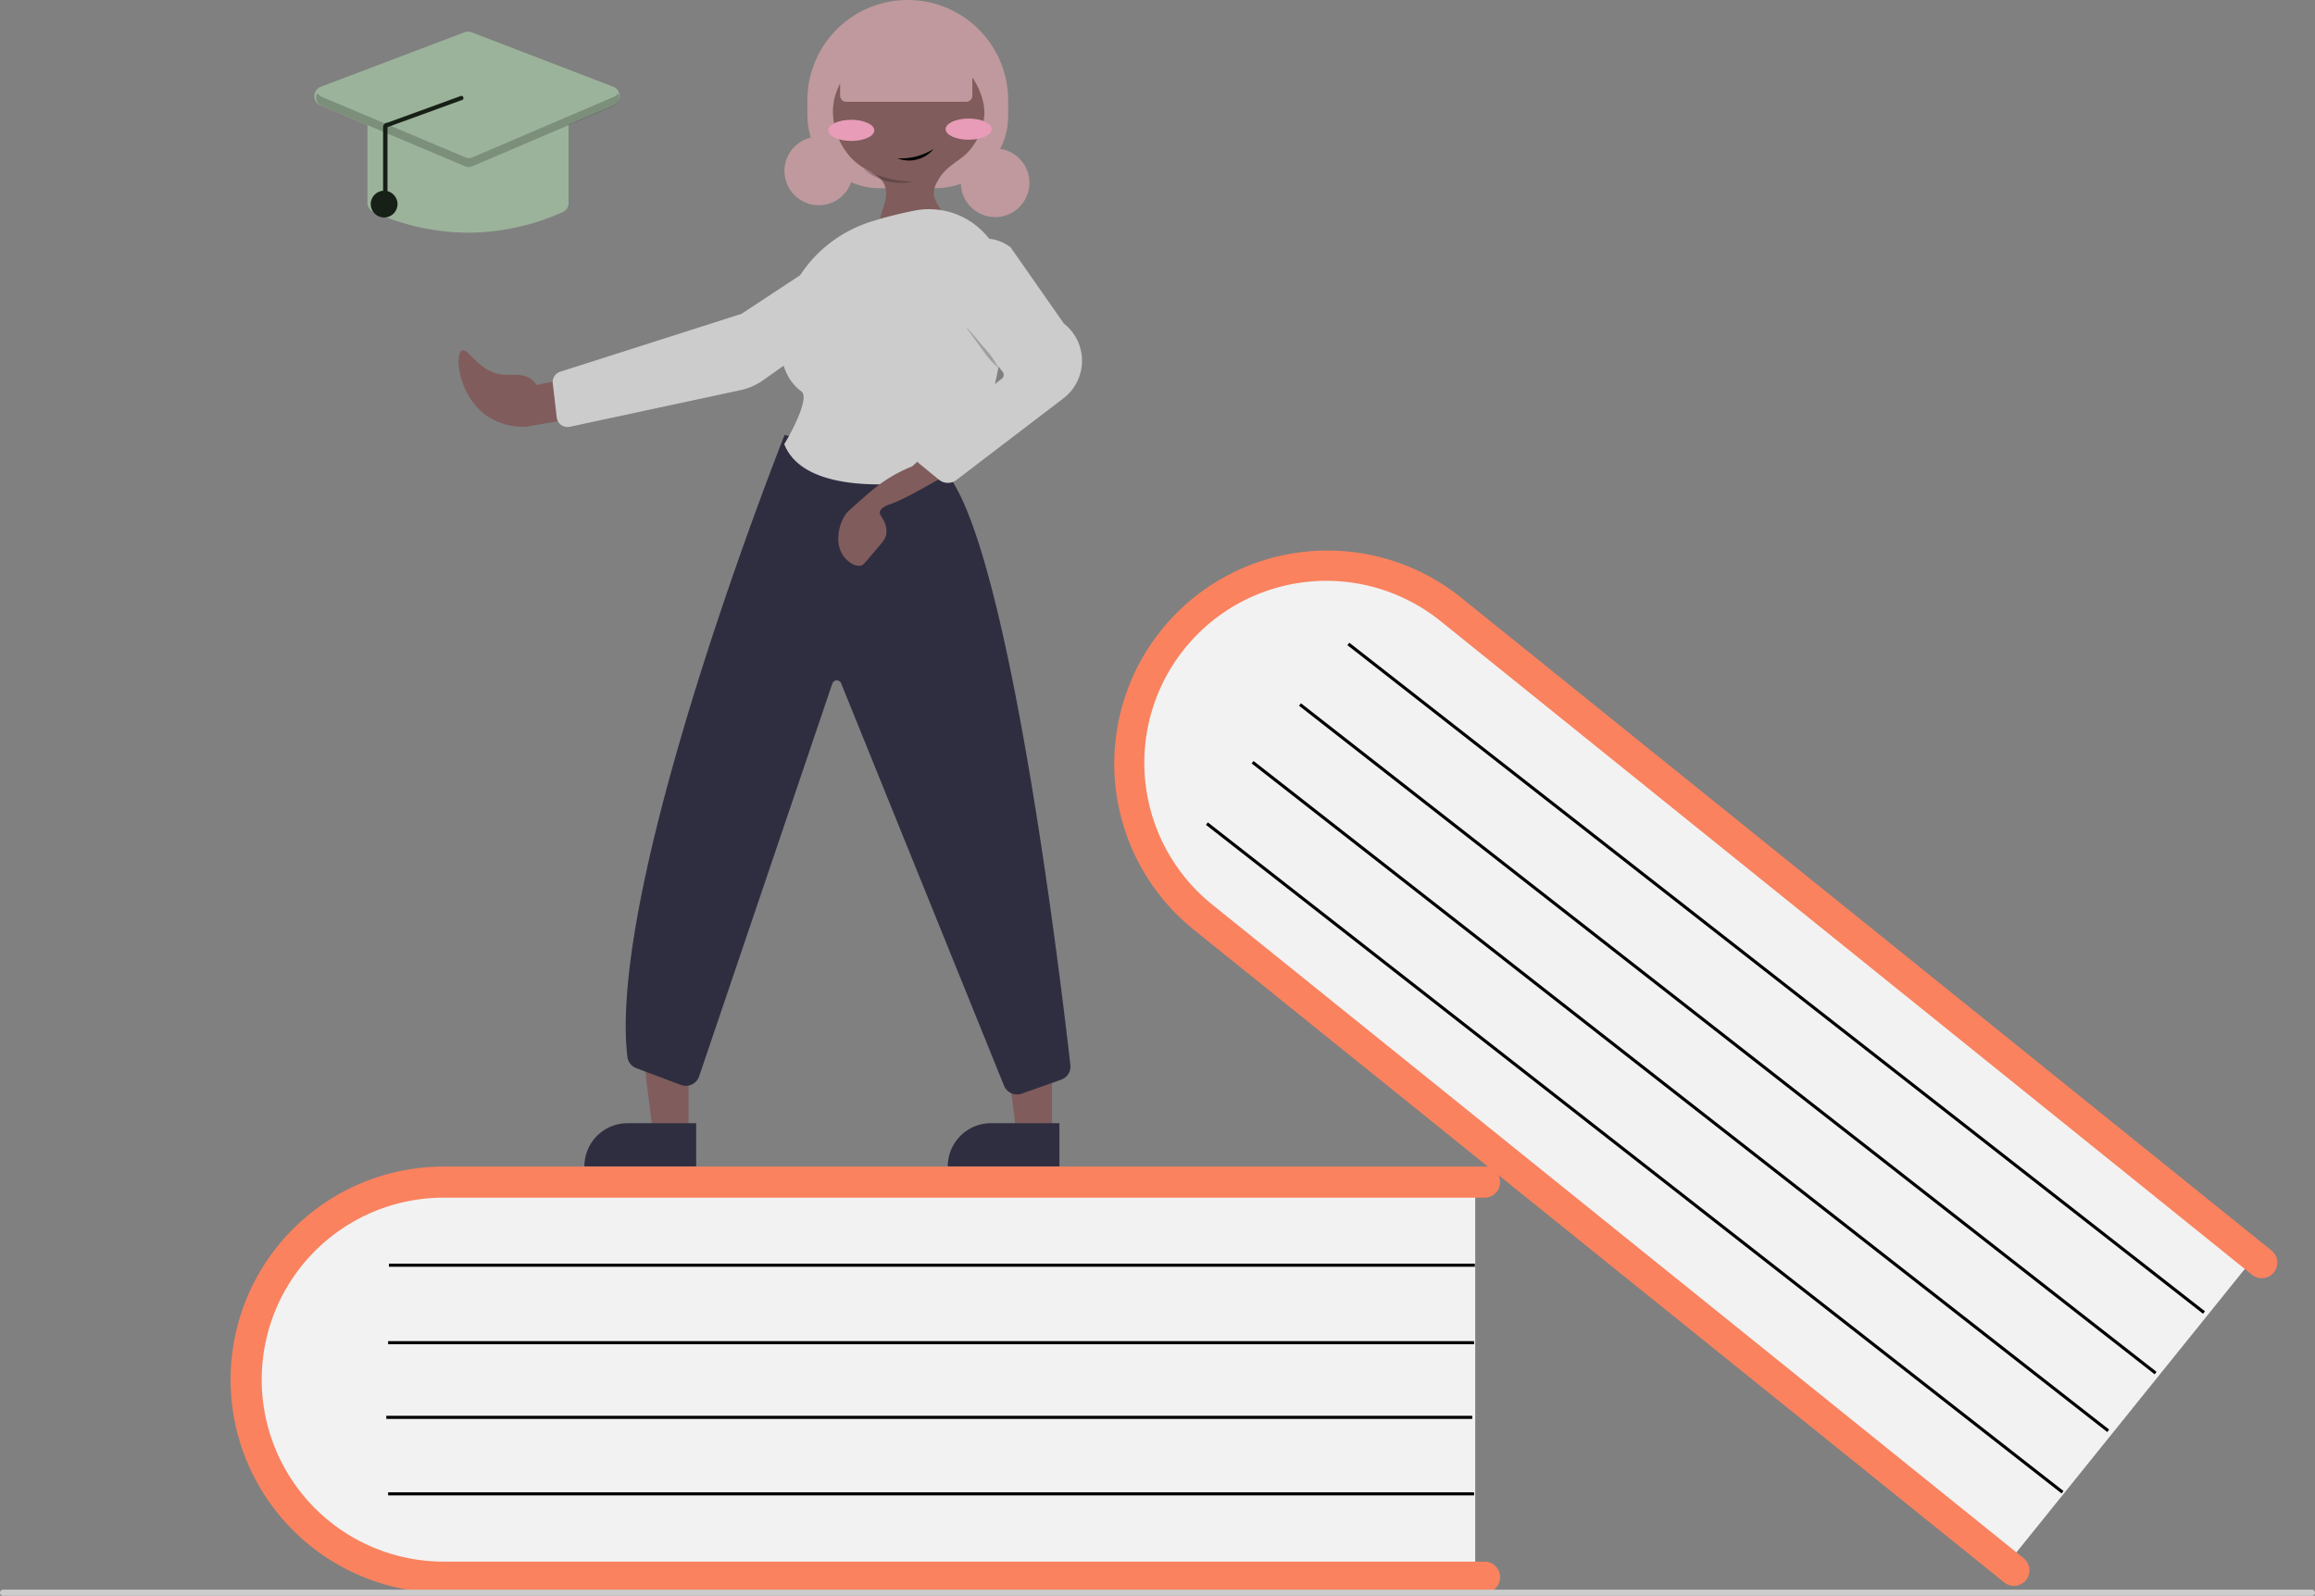 <svg xmlns="http://www.w3.org/2000/svg" id="b7798a4d-5163-44df-883c-b45df1683271" viewBox="0 0 744 513"><rect x="0" y="0" width="744" height="513" fill="#808080" stroke="none"/><defs><style>.cls-1{fill:#bf999d;}.cls-2{fill:#f2f2f2;}.cls-3{fill:#fa825f;}.cls-4{fill:#ccc;}.cls-5{fill:#805c5c;}.cls-6{fill:#2f2e41;}.cls-7{fill:#ffb8b8;}.cls-8{fill:#9bb39a;}.cls-9{fill:#162016;}.cls-10{opacity:0.2;isolation:isolate;}.cls-11{fill:none;stroke:#000;stroke-miterlimit:10;}.cls-12{opacity:0.22;}.cls-13{fill:#e89cb7;}</style></defs><circle class="cls-1" cx="319.82" cy="58.76" r="11.03"></circle><circle class="cls-1" cx="263.14" cy="54.95" r="11.03"></circle><path class="cls-2" d="M474.11,404.29v130H148.42c-37.11,0-67.31-29.16-67.31-65s30.2-65,67.31-65Z" transform="translate(0 -26.28)"></path><path class="cls-3" d="M482.11,533.29a5,5,0,0,1-5,5H142.61a68.5,68.5,0,0,1,0-137h334.5a5,5,0,0,1,0,10H142.61a58.5,58.5,0,0,0,0,117h334.5A5,5,0,0,1,482.11,533.29Z" transform="translate(0 -26.28)"></path><path class="cls-2" d="M725.83,428.76,644.27,530,390.65,325.64c-28.89-23.29-34.11-64.94-11.62-92.85s64.29-31.67,93.19-8.38Z" transform="translate(0 -26.28)"></path><path class="cls-3" d="M651.12,534.23a5,5,0,0,1-7,.75L383.62,325.11a68.5,68.5,0,0,1,86-106.68L730.05,428.3a5,5,0,0,1-6.27,7.79h0L463.31,226.22a58.5,58.5,0,1,0-73.41,91.1L650.37,527.2A5,5,0,0,1,651.12,534.23Z" transform="translate(0 -26.28)"></path><path class="cls-4" d="M743,539.29H1a1,1,0,0,1,0-2H743a1,1,0,0,1,0,2Z" transform="translate(0 -26.28)"></path><polygon class="cls-5" points="338.08 364.34 326.65 364.34 321.21 320.24 338.08 320.24 338.08 364.34"></polygon><path class="cls-6" d="M318.48,387.35h22v13.89H304.6a13.89,13.89,0,0,1,13.88-13.89Z" transform="translate(0 -26.28)"></path><polygon class="cls-5" points="221.29 364.34 209.85 364.34 204.42 320.24 221.29 320.24 221.29 364.34"></polygon><path class="cls-6" d="M201.69,387.35h22.05v13.89H187.81a13.88,13.88,0,0,1,13.88-13.89Z" transform="translate(0 -26.28)"></path><path class="cls-1" d="M259.47,63.53v-5a32.25,32.25,0,0,1,32.25-32.25h0A32.25,32.25,0,0,1,324,58.53h0v5a23.25,23.25,0,0,1-23.25,23.25h-18a23.25,23.25,0,0,1-23.25-23.25Z" transform="translate(0 -26.28)"></path><path class="cls-5" d="M291.72,39.38c14.67-.06,25.66,14.51,24.56,24.56a19.89,19.89,0,0,1-5.54,11.59c-3.07,3-6.91,4.25-9.47,9.08a7.33,7.33,0,0,0-1.16,3.67c0,3.5,3.32,5.6,2.52,7.14-.29.56-.95.74-2.13,1-4.78.94-7.72.64-11.4,1-4.09.36-4.81,1.1-5.6.38-2-1.78,2.43-6.42,1-11.4-1.4-4.77-6.6-4.43-11.39-9.85a22.34,22.34,0,0,1-5.41-15.26C268.21,50.63,278.9,39.43,291.72,39.38Z" transform="translate(0 -26.28)"></path><path class="cls-7" d="M406.49,196.12" transform="translate(0 -26.28)"></path><path class="cls-5" d="M148.41,139c2.11-1.21,5.51,7.3,13.56,7.74,2.74.15,6.74-.6,9.41,2a6.16,6.16,0,0,1,1,1.29l21.06-4,5.54,12.2-29.81,5.21a20.92,20.92,0,0,1-12.85-3.57C147.46,153.56,146,140.38,148.41,139Z" transform="translate(0 -26.28)"></path><path class="cls-4" d="M272.57,104l.28.42-34.53,22.74-58.26,18.61a3.5,3.5,0,0,0-2.41,3.73l1.27,10.95a3.5,3.5,0,0,0,3.88,3.07l.33-.05L238,151.69a19.7,19.7,0,0,0,7.37-3.25l38.79-27.6a10,10,0,0,0-11.27-16.45Z" transform="translate(0 -26.28)"></path><path class="cls-6" d="M326.85,378.11a4.51,4.51,0,0,1-4.13-2.7l-52.41-129.5a1.51,1.51,0,0,0-2-.78,1.53,1.53,0,0,0-.83.93L224.74,372.14a4.51,4.51,0,0,1-5.63,3l-.25-.09-14.34-5.38a4.48,4.48,0,0,1-2.9-3.7c-6.45-56.19,49.8-198,50.37-199.46l.16-.39,51.28,11.34.1.12C324,199.87,340.81,340.64,344,368.63a4.49,4.49,0,0,1-3,4.75l-12.66,4.47A4.45,4.45,0,0,1,326.85,378.11Z" transform="translate(0 -26.28)"></path><path class="cls-4" d="M282.67,182c-12.42,0-26.27-2.48-30.54-12.71l-.09-.23.13-.22c3.36-5.52,7.81-14.94,5.42-16.71-4.71-3.48-7-9.21-6.79-17,.44-17,12-32,28.77-37.48h0A127.49,127.49,0,0,1,293.83,94a24.28,24.28,0,0,1,20.13,5,24.52,24.52,0,0,1,9.1,18.87c.17,18.13-2.62,43.38-16.91,60.72a4.51,4.51,0,0,1-2.64,1.53A123.45,123.45,0,0,1,282.67,182Z" transform="translate(0 -26.28)"></path><path class="cls-5" d="M277.11,186.61c2.1-1.84,3.7-3.23,5.56-4.6a47.83,47.83,0,0,1,10.5-5.81l16-14.55,11.11,7.49c-20,12.4-30,17.82-33.8,19.06-.5.16-3.56,1.12-3.72,2.78-.1,1.05,1,1.55,1.73,3.8a7.51,7.51,0,0,1,.4,2.78c-.13,1.68-1.05,2.74-2.79,4.79-4.47,5.25-4.66,5.65-5.58,5.77-2.78.39-5.2-2.74-5.38-3-2.9-3.85-1.83-9.88.64-13.51C272.38,190.74,274,189.36,277.11,186.61Z" transform="translate(0 -26.28)"></path><path class="cls-4" d="M304.63,181.51a4.5,4.5,0,0,1-2.84-1l-6.31-5.16a4.49,4.49,0,0,1-.63-6.33,4.2,4.2,0,0,1,.74-.72L322,148a1.52,1.52,0,0,0,.29-2.1L306,124.34a13.3,13.3,0,0,1,.88-17.12h0a13.26,13.26,0,0,1,17.89-1.43l.1.11,17.05,24.4a15.19,15.19,0,0,1,2.58,21.33,15,15,0,0,1-2.94,2.86l-34.25,26.14A4.53,4.53,0,0,1,304.63,181.51Z" transform="translate(0 -26.28)"></path><path class="cls-1" d="M270,57V44.85l21.75-9.5,20.75,9.5V57a2,2,0,0,1-2,2H272A2,2,0,0,1,270,57Z" transform="translate(0 -26.28)"></path><path class="cls-8" d="M150.39,101.08A75.08,75.08,0,0,1,120,94.42a3.21,3.21,0,0,1-1.91-3V65.31a3.23,3.23,0,0,1,3.23-3.23h58.19a3.23,3.23,0,0,1,3.23,3.23V91.47a3.2,3.2,0,0,1-1.9,3h0A75.12,75.12,0,0,1,150.39,101.08Z" transform="translate(0 -26.28)"></path><path class="cls-8" d="M150.38,79.89a3.41,3.41,0,0,1-1.26-.25L103,60.17a3.24,3.24,0,0,1-1.72-4.24,3.2,3.2,0,0,1,1.83-1.76l46.14-17.51a3.23,3.23,0,0,1,2.31,0l45.53,17.5a3.24,3.24,0,0,1,1.85,4.18,3.19,3.19,0,0,1-1.74,1.81L151.65,79.63A3.24,3.24,0,0,1,150.38,79.89Z" transform="translate(0 -26.28)"></path><circle class="cls-9" cx="123.45" cy="65.61" r="4.31"></circle><path class="cls-10" d="M197.33,57.4,151.81,76.87a2.88,2.88,0,0,1-2.25,0L103.42,57.41A2.9,2.9,0,0,1,102,56.2a2.87,2.87,0,0,0,1.06,3.92l.32.16,46.14,19.47a2.88,2.88,0,0,0,2.25,0l45.52-19.47a2.87,2.87,0,0,0,1.52-3.76,3,3,0,0,0-.16-.31A2.75,2.75,0,0,1,197.33,57.4Z" transform="translate(0 -26.28)"></path><path class="cls-9" d="M123.81,91.87a.72.72,0,0,0,.72-.72v-24l23.69-8.63a.73.73,0,0,0,.73-.71.71.71,0,0,0-.71-.73l-23.69,8.63a1.4,1.4,0,0,0-1,.41,1.46,1.46,0,0,0-.43,1v24A.72.72,0,0,0,123.81,91.87Z" transform="translate(0 -26.28)"></path><line class="cls-11" x1="125" y1="406.72" x2="474" y2="406.72"></line><line class="cls-11" x1="124.74" y1="431.63" x2="473.74" y2="431.63"></line><line class="cls-11" x1="124.16" y1="455.63" x2="473.16" y2="455.63"></line><line class="cls-11" x1="124.74" y1="480.22" x2="473.74" y2="480.22"></line><g class="cls-12"><path d="M277.53,80.5a32.41,32.41,0,0,0,7.49,3,31.33,31.33,0,0,0,8,1.12v.1a14.51,14.51,0,0,1-2.06.34c-.69,0-1.39,0-2.08,0a17.94,17.94,0,0,1-4.12-.63,17,17,0,0,1-7.27-3.9Z" transform="translate(0 -26.28)"></path></g><g class="cls-12"><path d="M320.69,144.38a27.17,27.17,0,0,1-2.87-2.91c-.89-1-1.64-2.15-2.43-3.24q-2.42-3.27-4.75-6.59l.08-.06c1.79,2,3.55,4.08,5.3,6.15.88,1,1.8,2,2.59,3.12a29.23,29.23,0,0,1,2.16,3.47Z" transform="translate(0 -26.28)"></path></g><ellipse class="cls-13" cx="273.58" cy="41.91" rx="7.41" ry="3.4"></ellipse><ellipse class="cls-13" cx="311.31" cy="41.51" rx="7.41" ry="3.4"></ellipse><path d="M288.4,77.15a19.37,19.37,0,0,0,11.64-3,9.82,9.82,0,0,1-5.33,3.39A9.94,9.94,0,0,1,288.4,77.15Z" transform="translate(0 -26.28)"></path><line class="cls-11" x1="433.34" y1="207.01" x2="708.32" y2="421.93"></line><line class="cls-11" x1="417.8" y1="226.48" x2="692.78" y2="441.4"></line><line class="cls-11" x1="402.56" y1="245.03" x2="677.53" y2="459.95"></line><line class="cls-11" x1="387.88" y1="264.77" x2="662.85" y2="479.69"></line></svg>